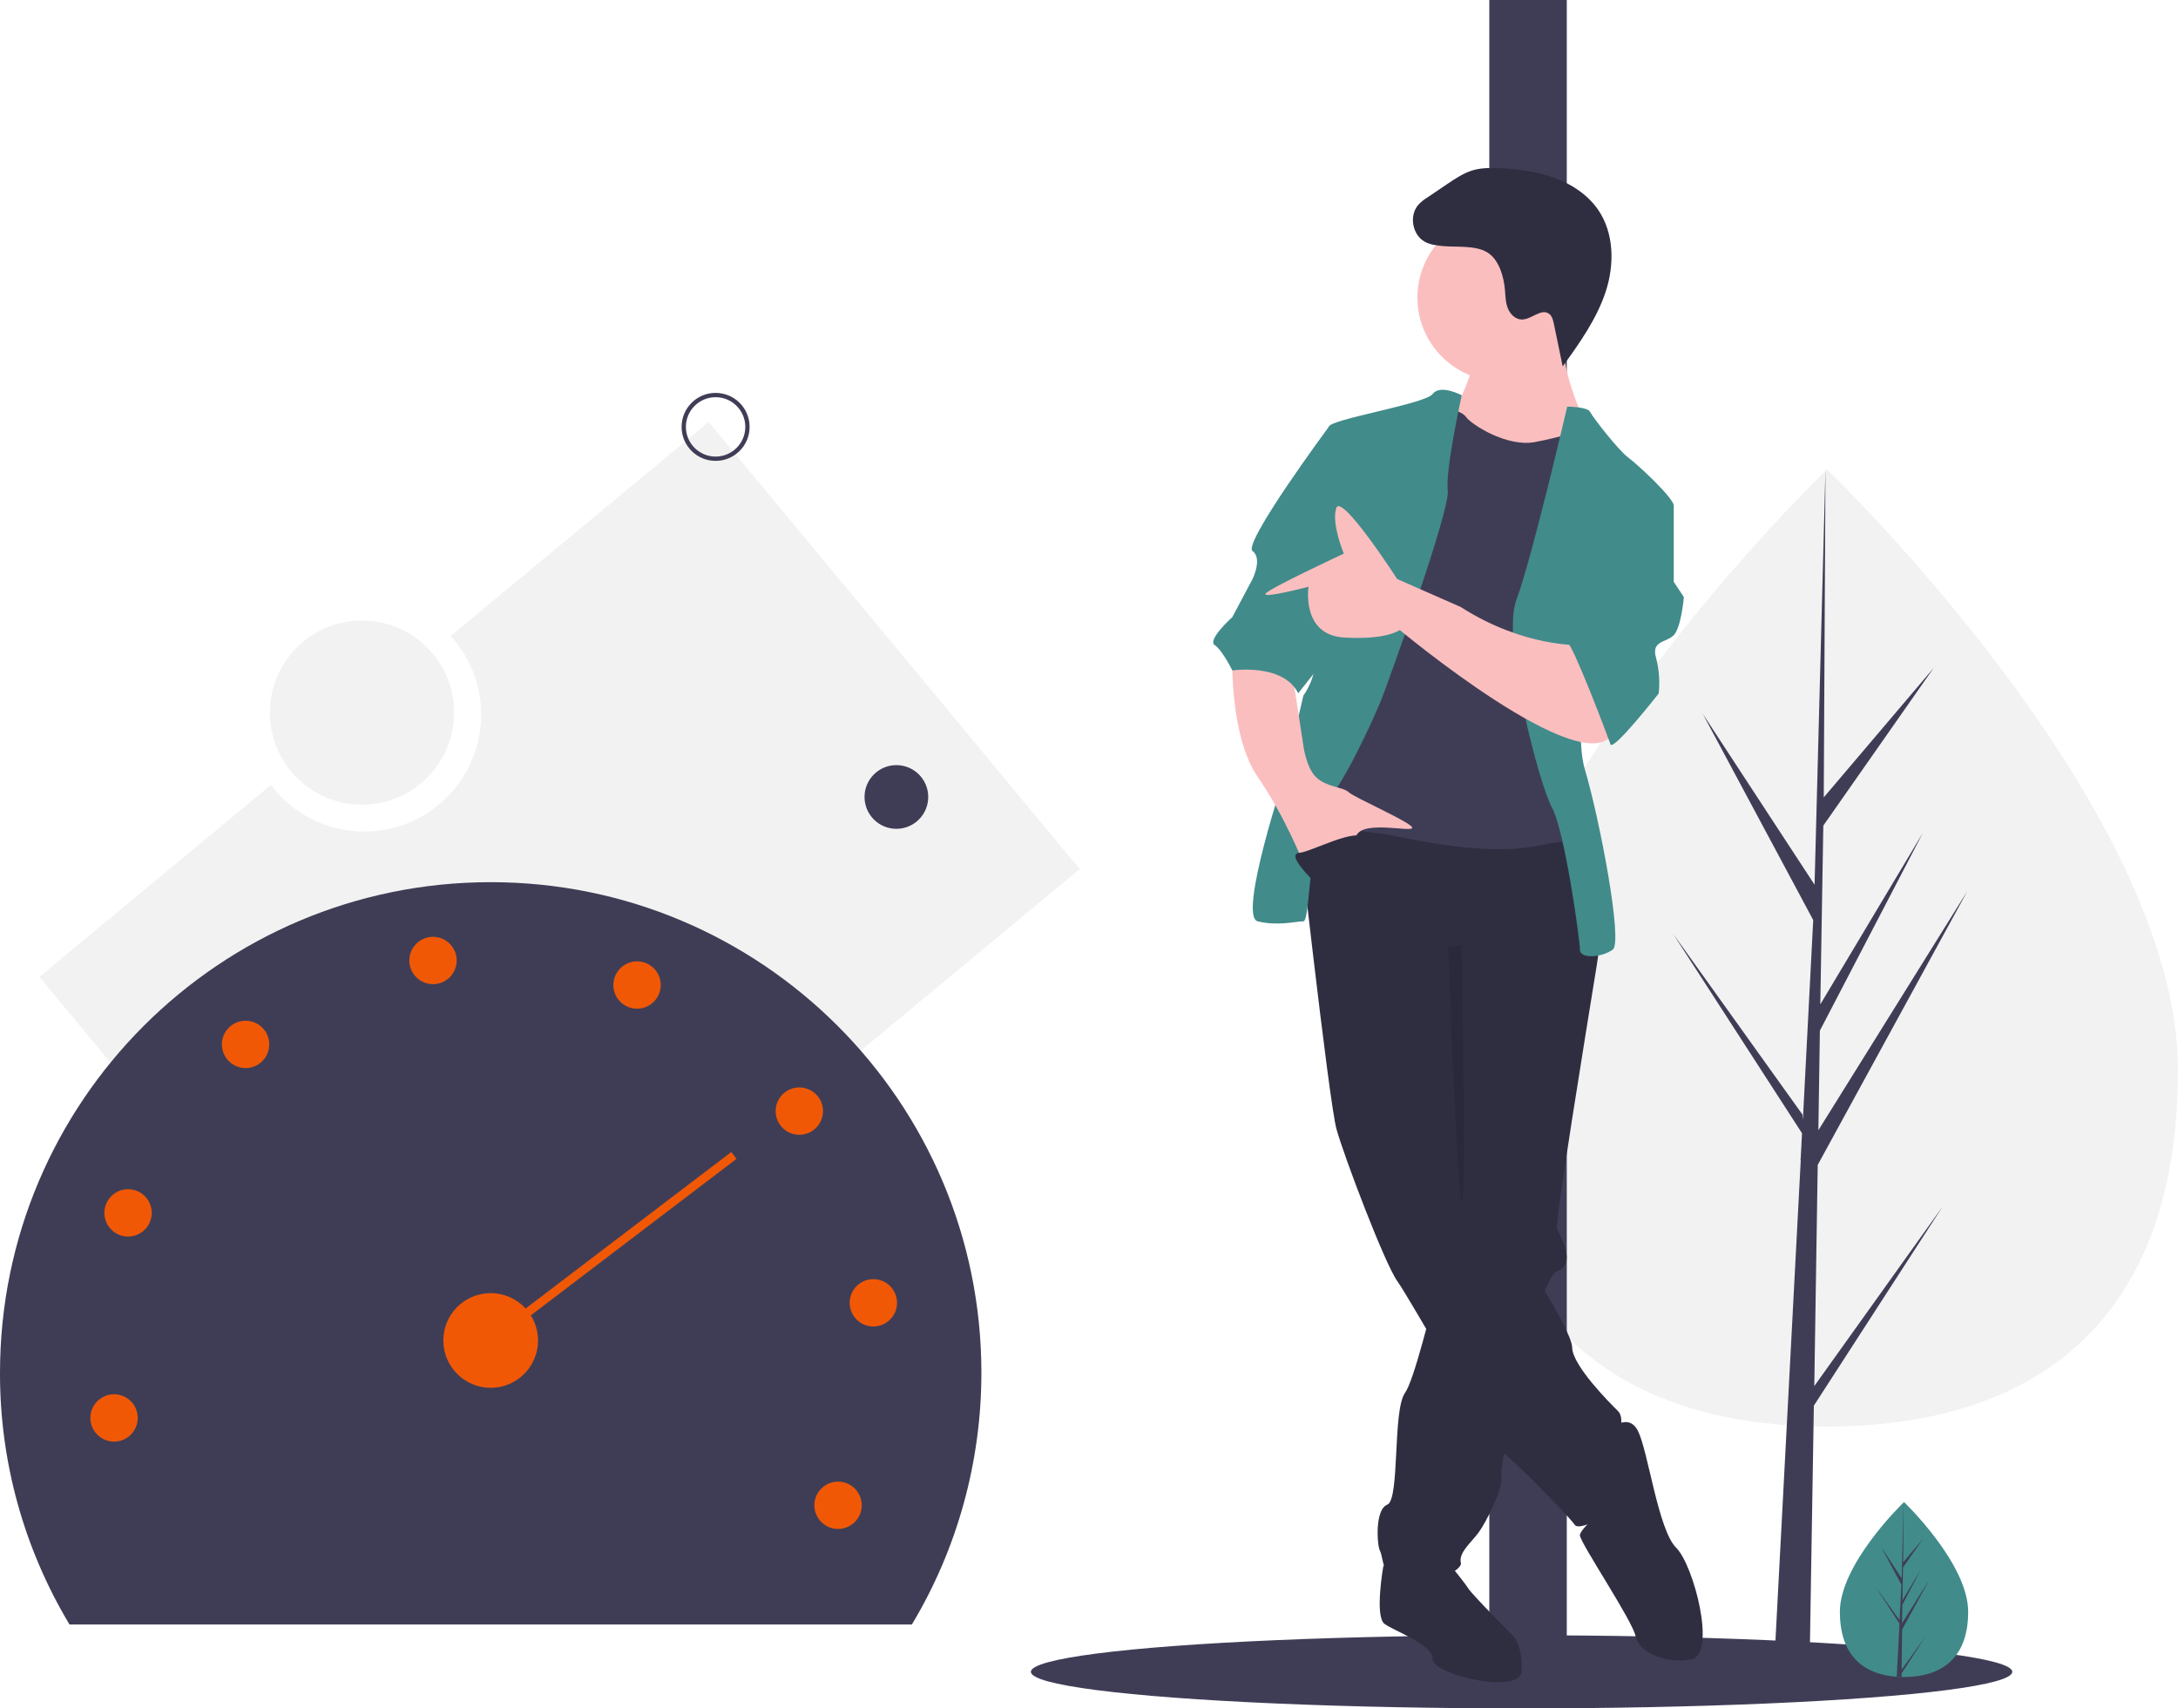 <?xml version="1.0" encoding="UTF-8"?> <!-- Generator: Adobe Illustrator 24.0.1, SVG Export Plug-In . SVG Version: 6.00 Build 0) --> <svg xmlns="http://www.w3.org/2000/svg" xmlns:xlink="http://www.w3.org/1999/xlink" version="1.1" id="e9543dae-de41-418f-9290-24abb7460ee9" x="0px" y="0px" viewBox="0 0 1012 794" style="enable-background:new 0 0 1012 794;" xml:space="preserve"> <style type="text/css"> .st0{fill:#F2F2F2;} .st1{fill:#3F3D56;} .st2{fill:#418B8B;} .st3{fill:#2F2E41;} .st4{fill:#FBBEBE;} .st5{opacity:0.1;enable-background:new ;} .st6{fill:#F15806;} .st7{fill:none;stroke:#F15806;stroke-width:4;stroke-miterlimit:10;} .st8{fill:none;stroke:#3F3D56;stroke-width:2;stroke-miterlimit:10;} </style> <title>speed test</title> <path class="st0" d="M329.3,196.1l-119.9,99.5c20.2,22.2,18.6,56.5-3.6,76.7c-22.2,20.2-56.5,18.6-76.7-3.6 c-1.1-1.2-2.2-2.5-3.2-3.9L18.3,454l172.4,207.8l311-257.9L329.3,196.1z"></path> <path class="st0" d="M1012,497.3c0,122.8-73,165.7-163.1,165.7s-163.1-42.9-163.1-165.7s163.1-279.1,163.1-279.1 S1012,374.4,1012,497.3z"></path> <polygon class="st1" points="843,644.2 844.6,541.4 914.1,414.2 844.9,525.3 845.6,479 893.5,387 845.8,466.8 845.8,466.8 847.2,383.7 898.5,310.4 847.4,370.6 848.2,218.2 842.9,420 843.4,411.6 791.2,331.8 842.5,427.6 837.7,520.5 837.5,518 777.4,434 837.3,526.7 836.7,538.3 836.6,538.5 836.7,539.5 824.3,775 840.8,775 842.8,653.3 902.6,560.8 "></polygon> <ellipse class="st1" cx="707" cy="777" rx="228" ry="17"></ellipse> <rect x="692" class="st1" width="36" height="782"></rect> <path class="st2" d="M914.5,749.1c0,22.5-13.4,30.3-29.8,30.3c-0.4,0-0.8,0-1.1,0c-0.8,0-1.5-0.1-2.3-0.1 c-14.9-1.1-26.4-9.3-26.4-30.2c0-21.6,27.6-48.9,29.7-50.9l0,0c0.1-0.1,0.1-0.1,0.1-0.1S914.5,726.6,914.5,749.1z"></path> <path class="st1" d="M883.6,776l10.9-15.2l-10.9,16.9l0,1.8c-0.8,0-1.5-0.1-2.3-0.1l1.2-22.5l0-0.2l0,0l0.1-2.1l-11-17l11,15.4 l0,0.5l0.9-17l-9.4-17.5l9.5,14.5l0.9-35.2l0-0.1v0.1l-0.2,27.8l9.3-11l-9.4,13.4l-0.2,15.2l8.7-14.6l-8.8,16.8l-0.1,8.5l12.7-20.3 l-12.7,23.3L883.6,776z"></path> <path class="st3" d="M649.2,732.3l-6.4-4.7c0,0-4.2,23.6,0.5,27.1s22.4,9.4,22.4,16.5s40.1,16.5,41.2,5.9s-3.5-16.5-3.5-16.5 s-18.9-18.9-21.2-22.4s-8.2-10.6-8.2-10.6L649.2,732.3z"></path> <path class="st3" d="M743.5,438.9c0,0-0.2,1-0.5,2.9c-0.3,1.7-0.7,4.1-1.1,7c-4.9,30.2-19.4,119.1-18.4,122.1c1.2,3.5,9.4,16.5,0,20 c-0.9,0.3-1.9,1.4-2.9,3.2c-2,3.8-3.7,7.7-5,11.8c-5.6,16.3-11.6,42.4-15.1,60.5c-1.5,7.9-2.6,14.3-2.9,17.7c-0.1,0.8-0.1,1.6,0,2.3 c1.2,4.7-7.1,21.2-10.6,25.9s-9.4,9.4-8.2,14.1s-29.5,17.7-33,9.4s-3.5-13-4.7-15.3s-2.4-18.9,3.5-21.2s2.4-43.6,8.2-51.9 c2-2.7,5-12,8.1-23.2c1.2-4.4,2.5-9.1,3.7-13.7c5-19.2,9.4-38.5,9.4-38.5l-1.2-137.9l64.8-8.2l1.7,3.7l3.3,7.3L743.5,438.9z"></path> <path class="st3" d="M747,665.1c0,0,9.4-9.4,14.1,0s9.4,46,17.7,54.2s18.9,49.5,7.1,51.9s-24.7-3.5-25.9-10.6s-25.9-43.6-25.9-47.1 s16.5-16.5,16.5-16.5L747,665.1z"></path> <path class="st3" d="M602.1,374c0,0,15.3,137.9,18.9,150.8s22.4,62.5,28.3,70.7s43.6,75.4,48.3,79s14.1,13,14.1,13 s17.7,17.7,20,21.2s22.4-7.1,23.6-14.1s-1.2-18.9-2.4-23.6s2.4-11.8-1.2-15.3s-21.2-21.2-21.2-29.5s-30.6-56.6-42.4-67.2 s-9.4-28.3-9.4-28.3v-71.9l64.8-20c0,0-3.5-56.6-11.8-56.6S615.1,363.4,602.1,374z"></path> <circle class="st4" cx="697.5" cy="138.3" r="38.9"></circle> <path class="st4" d="M684.6,169c0,0-4.7,17.7-10.6,22.4s15.3,24.7,15.3,24.7l40.1,2.4l7.1-22.4c0,0-13-25.9-9.4-42.4 S684.6,169,684.6,169z"></path> <path class="st1" d="M668.1,189c0,0,10.6,1.2,13,4.7s18.9,14.1,31.8,11.8s21.2-5.9,23.6-4.7s7.1,25.9,7.1,25.9l-13,37.7l2.4,103.7 l3.5,28.3c0,0,7.1-9.4-21.2-3.5s-64.8-4.7-76.6-5.9s-31.8-4.7-33-11.8s3.5-33,3.5-33l18.9-79l11.8-42.4L668.1,189z"></path> <path class="st2" d="M679.2,183.7c0,0-10-5.3-13.5-0.6s-48.3,11.8-48.3,15.3s-9.4,99-7.1,107.2s-4.7,17.7-4.7,17.7l-8.2,35.4 c0,0-22.4,67.2-13,69.5s17.7,0,21.2,0s2.4-44.8,11.8-56.6s22.4-41.2,24.7-47.1s31.8-87.2,30.6-96.6S679.2,183.7,679.2,183.7z"></path> <path class="st2" d="M728.2,189c0,0,9.4,0,10.6,2.4s13,17.7,17.7,21.2s21.2,18.9,21.2,22.4s-34.2,29.5-34.2,29.5 s-14.1,69.5-7.1,93.1s17.7,80.1,13,83.7s-15.3,4.7-15.3,0s-7.1-55.4-13-66s-23.6-77.8-16.5-96.6S728.2,189,728.2,189z"></path> <path class="st4" d="M572.6,305.7c0,0-1.2,36.5,11.8,55.4s21.2,40.1,21.2,40.1s21.2-5.9,24.7-13s25.9-1.2,25.9-3.5 s-27.1-14.1-29.5-16.5s-10.6-2.4-15.3-7.1s-5.9-15.3-5.9-15.3l-4.7-30.6L572.6,305.7z"></path> <path class="st3" d="M670.8,114.4c-3-0.3-6.1-0.6-8.7-2c-5.9-3.2-7.5-12.3-3-17.3c1.2-1.3,2.6-2.4,4.1-3.3l9-6.1 c4-2.7,8-5.4,12.6-6.7c4.2-1.1,8.6-1,12.9-0.8c8.4,0.5,16.8,1.6,24.7,4.5s15.3,7.8,20.1,14.7c7.6,11,7.7,25.8,3.5,38.4 s-12.1,23.7-19.9,34.5l-4.1-19.8c-0.4-1.8-0.8-3.7-2.3-4.7c-3.6-2.6-8.1,2.7-12.6,2.7c-2.9,0-5.3-2.4-6.4-5s-1.2-5.6-1.4-8.5 c-0.5-6.1-2.7-14.5-8.4-17.8C685.6,114,676.8,114.9,670.8,114.4z"></path> <path class="st5" d="M672.9,439.8c0,0,4,115.1,6.3,118.7s0-119,0-119L672.9,439.8z"></path> <path class="st2" d="M626.8,198.4h-9.4c0,0-40.1,54.2-35.4,57.7s0,13,0,13l-9.4,17.7c0,0-11.8,10.6-8.2,13s8.2,11.8,8.2,11.8 s23.6-3.5,30.6,10.6l15.3-19.3L626.8,198.4z"></path> <path class="st4" d="M734.1,299.8c0,0-25.9,1.2-55.4-17.7l-29.5-13c0,0-25.9-40.1-28.3-33s3.5,21.2,3.5,21.2S588.9,273.8,588,276 s20-3.3,20-3.3s-3.5,22.4,16.5,23.6s25.9-3.5,25.9-3.5s84.8,70.7,99,48.3S734.1,299.8,734.1,299.8z"></path> <path class="st2" d="M764.7,230.3l13,4.7v35.4l4.7,7.1c0,0-1.2,14.1-4.7,17.7s-10.6,2.4-8.2,10.6c1.4,5.4,1.8,11,1.2,16.5 c0,0-21.2,27.1-22.4,23.6s-17.7-47.1-20-47.1s23.6-68.4,23.6-68.4L764.7,230.3z"></path> <path class="st3" d="M609.7,408.8c0,0-12.2-11.8-6.1-12.4s27.3-12.4,30.8-6.5S609.7,408.8,609.7,408.8z"></path> <path class="st1" d="M423.7,755c21.2-35.3,32.3-75.8,32.3-117c0-125.9-102.1-228-228-228S0,512.1,0,638 c-0.1,41.2,11.1,81.7,32.3,117H423.7z"></path> <circle class="st6" cx="228" cy="623" r="22"></circle> <circle class="st6" cx="53" cy="659" r="11"></circle> <circle class="st6" cx="59.5" cy="563.7" r="11"></circle> <circle class="st6" cx="114.1" cy="485.4" r="11"></circle> <circle class="st6" cx="201.2" cy="446.4" r="11"></circle> <circle class="st6" cx="296" cy="457.8" r="11"></circle> <circle class="st6" cx="371.4" cy="516.4" r="11"></circle> <circle class="st6" cx="405.8" cy="605.5" r="11"></circle> <circle class="st6" cx="389.4" cy="699.6" r="11"></circle> <line class="st7" x1="228" y1="623" x2="341" y2="537"></line> <circle class="st8" cx="332.5" cy="198.4" r="14.8"></circle> <circle class="st1" cx="416.5" cy="370.4" r="14.8"></circle> <circle class="st0" cx="168.2" cy="331.2" r="42.8"></circle> </svg> 